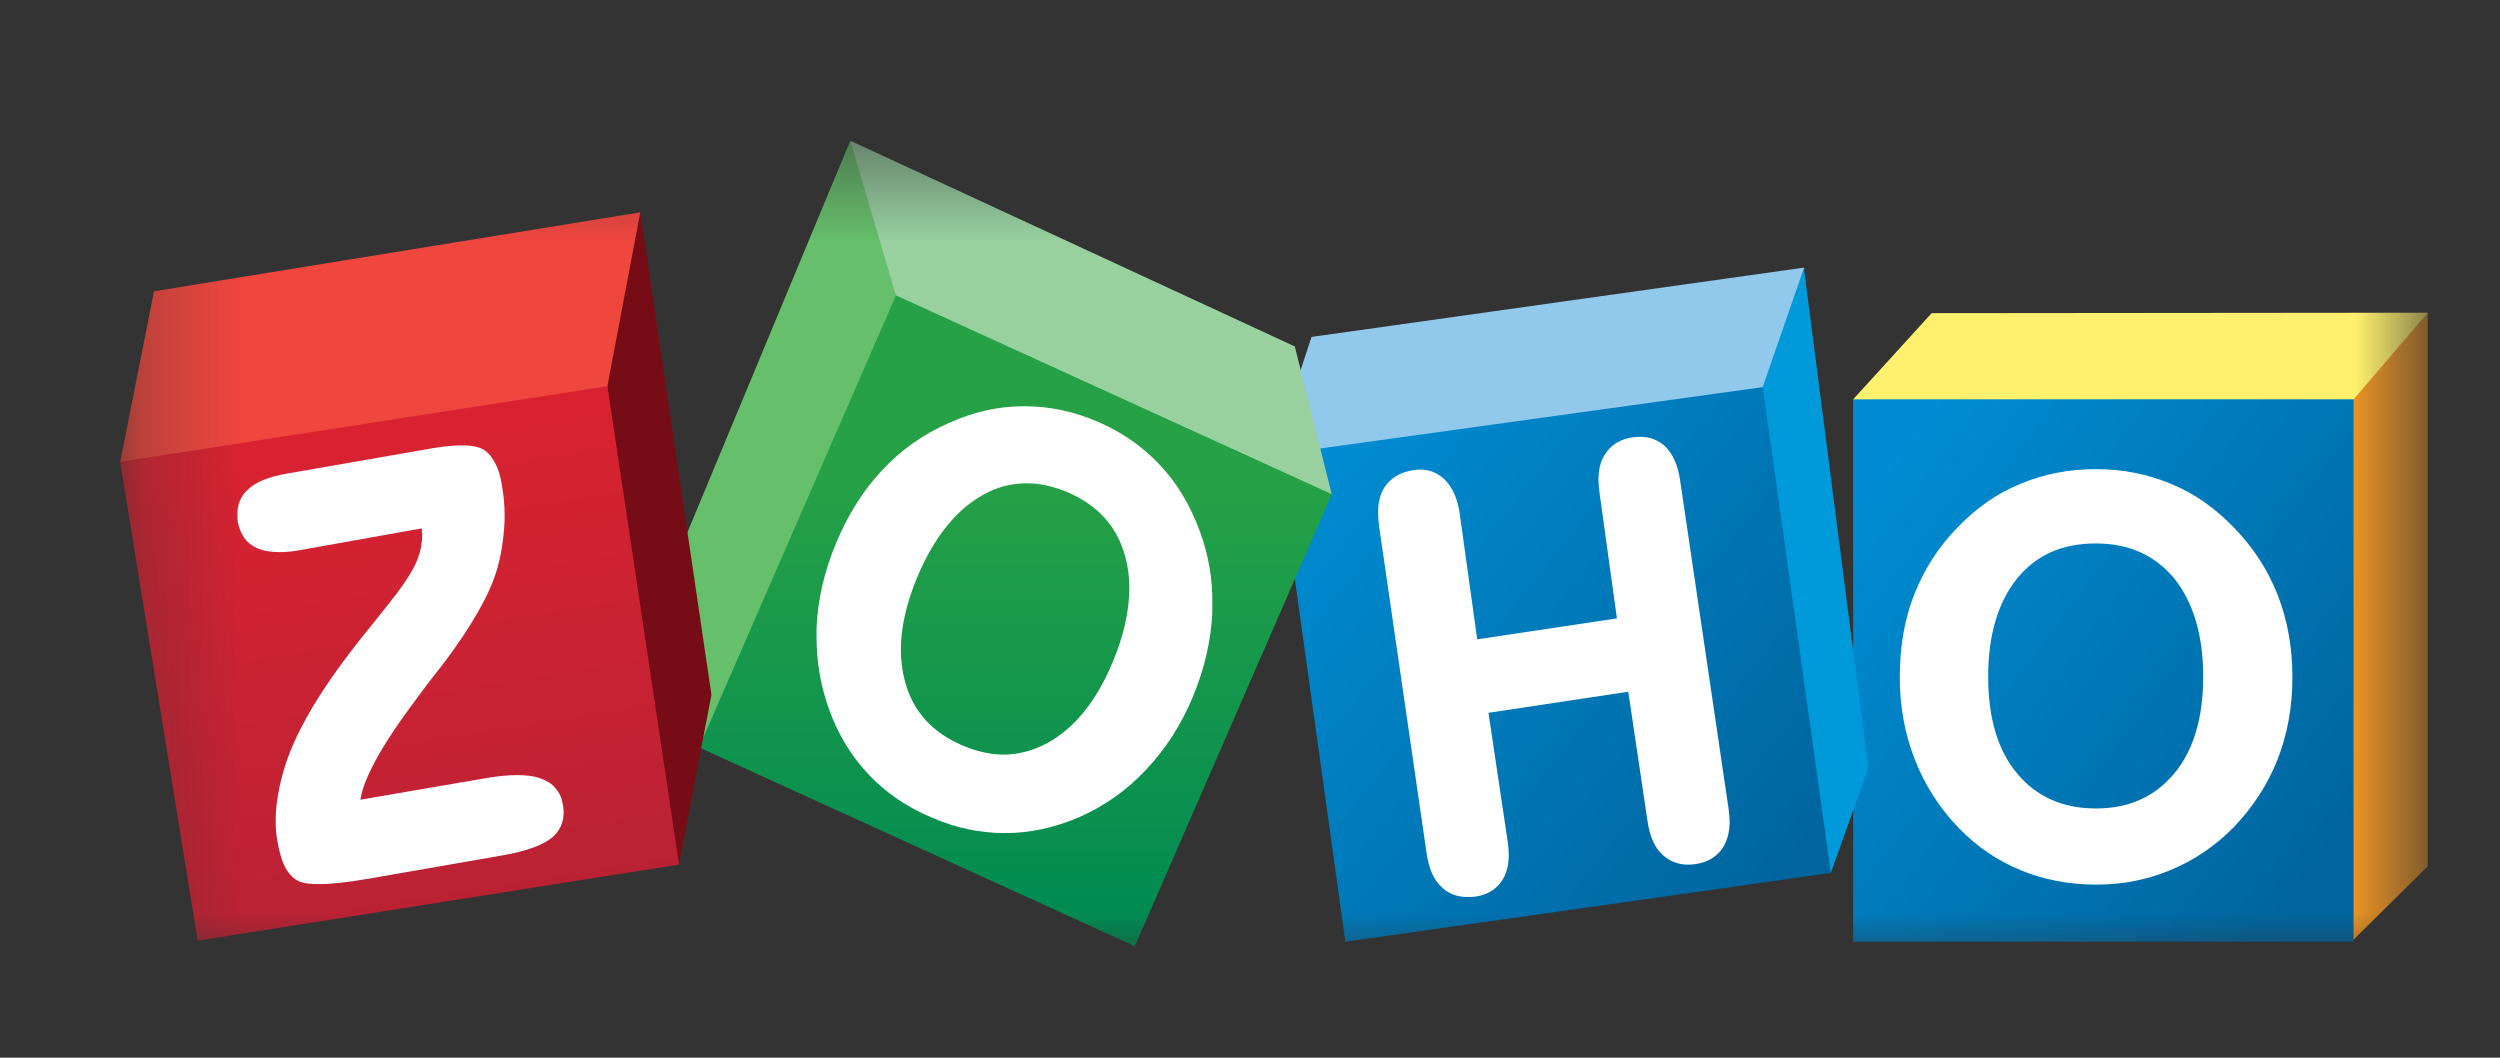 <svg width="26" height="11" viewBox="0 0 26 11" fill="none" xmlns="http://www.w3.org/2000/svg">
<rect x="0" y="0" width="26" height="11" fill="#333333" stroke="none"/>
<g clip-path="url(#clip0_1149_3335)">
<mask id="mask0_1149_3335" style="mask-type:luminance" maskUnits="userSpaceOnUse" x="1" y="1" width="25" height="10">
<path d="M25.25 1.464H1.25V10.035H25.25V1.464Z" fill="white"/>
</mask>
<g mask="url(#mask0_1149_3335)">
<path d="M25.248 3.252V9.01L24.461 9.788V4.153L25.248 3.252Z" fill="#E79225"/>
<path d="M20.089 3.257L19.273 4.153L19.316 4.21L24.43 4.191L24.477 4.153L25.25 3.252L20.089 3.257Z" fill="#FFF16D"/>
<path d="M24.477 4.153H19.273V9.793H24.477V4.153Z" fill="url(#paint0_linear_1149_3335)"/>
<path d="M23.686 6.183C23.583 5.922 23.428 5.685 23.227 5.481C23.034 5.282 22.819 5.13 22.575 5.031C22.336 4.931 22.078 4.879 21.797 4.879C21.516 4.879 21.253 4.931 21.014 5.031C20.77 5.13 20.555 5.282 20.363 5.481C20.161 5.685 20.011 5.922 19.908 6.183C19.805 6.444 19.758 6.729 19.758 7.042C19.758 7.345 19.809 7.63 19.913 7.896C20.016 8.161 20.166 8.398 20.367 8.607C20.555 8.802 20.77 8.949 21.009 9.048C21.248 9.148 21.516 9.2 21.802 9.2C22.078 9.2 22.336 9.148 22.575 9.048C22.814 8.949 23.034 8.802 23.227 8.607C23.428 8.398 23.583 8.161 23.686 7.9C23.789 7.64 23.841 7.35 23.841 7.047C23.841 6.729 23.789 6.444 23.686 6.183ZM22.613 8.043C22.411 8.285 22.144 8.408 21.797 8.408C21.45 8.408 21.178 8.285 20.977 8.043C20.775 7.801 20.677 7.464 20.677 7.037C20.677 6.601 20.78 6.264 20.977 6.017C21.178 5.771 21.445 5.652 21.797 5.652C22.144 5.652 22.411 5.775 22.613 6.017C22.809 6.264 22.913 6.601 22.913 7.037C22.913 7.464 22.814 7.801 22.613 8.043Z" fill="white"/>
<path d="M18.764 2.783V2.812L19.43 7.987L19.041 9.078L18.989 9.04L18.305 4.078L18.319 4.012L18.745 2.812L18.764 2.783Z" fill="#009ADA"/>
<path d="M13.64 3.504L18.763 2.783L18.332 4.026L18.271 4.092L13.48 4.804L13.504 3.917L13.64 3.504Z" fill="#91C9ED"/>
<path d="M18.333 4.026L19.041 9.078L13.992 9.794L13.312 4.913L13.608 4.681L18.333 4.026Z" fill="url(#paint1_linear_1149_3335)"/>
<path d="M17.473 4.994C17.449 4.837 17.398 4.718 17.313 4.638C17.243 4.576 17.159 4.543 17.06 4.543C17.037 4.543 17.009 4.543 16.98 4.548C16.849 4.567 16.751 4.628 16.69 4.728C16.643 4.799 16.624 4.889 16.624 4.994C16.624 5.032 16.629 5.074 16.634 5.117L16.816 6.431L15.363 6.649L15.18 5.335C15.157 5.183 15.105 5.065 15.021 4.984C14.951 4.918 14.866 4.884 14.773 4.884C14.749 4.884 14.726 4.884 14.702 4.889C14.566 4.908 14.463 4.97 14.398 5.069C14.351 5.141 14.332 5.231 14.332 5.335C14.332 5.373 14.337 5.416 14.341 5.463L14.838 8.883C14.862 9.04 14.913 9.158 15.007 9.239C15.077 9.3 15.162 9.329 15.265 9.329C15.293 9.329 15.321 9.329 15.349 9.324C15.476 9.305 15.569 9.244 15.63 9.144C15.673 9.073 15.691 8.987 15.691 8.888C15.691 8.85 15.687 8.807 15.682 8.765L15.48 7.413L16.934 7.194L17.135 8.546C17.159 8.703 17.21 8.821 17.299 8.897C17.369 8.959 17.454 8.992 17.552 8.992C17.576 8.992 17.604 8.992 17.632 8.987C17.763 8.968 17.862 8.907 17.923 8.807C17.965 8.736 17.988 8.651 17.988 8.546C17.988 8.508 17.984 8.466 17.979 8.423L17.473 4.994Z" fill="white"/>
<path d="M8.843 1.464L7.02 5.847L7.268 7.772L7.282 7.768L9.33 3.105L9.321 3.005L8.88 1.526L8.843 1.464Z" fill="#66BF6B"/>
<path d="M8.844 1.464L9.317 3.072L9.327 3.105L13.836 5.149L13.85 5.14L13.466 3.603L8.844 1.464Z" fill="#98D0A0"/>
<path d="M9.318 3.072L13.851 5.14L11.802 9.841L7.27 7.773L9.318 3.072Z" fill="url(#paint2_linear_1149_3335)"/>
<path d="M12.476 5.52C12.378 5.254 12.242 5.026 12.064 4.837C11.886 4.647 11.67 4.495 11.417 4.386C11.164 4.277 10.911 4.225 10.653 4.225H10.639C10.377 4.225 10.119 4.286 9.866 4.4C9.598 4.519 9.369 4.68 9.172 4.893C8.975 5.102 8.816 5.358 8.694 5.652C8.572 5.942 8.506 6.236 8.492 6.525V6.625C8.492 6.881 8.534 7.132 8.623 7.379C8.717 7.64 8.853 7.863 9.031 8.052C9.209 8.242 9.43 8.394 9.692 8.503C9.941 8.612 10.194 8.664 10.452 8.664H10.456C10.714 8.664 10.972 8.607 11.225 8.498C11.492 8.38 11.726 8.214 11.923 8C12.12 7.792 12.284 7.54 12.406 7.246C12.528 6.952 12.594 6.663 12.608 6.373V6.288C12.613 6.027 12.57 5.771 12.476 5.52ZM11.572 6.886C11.403 7.294 11.173 7.573 10.897 7.725C10.747 7.806 10.592 7.848 10.438 7.848C10.302 7.848 10.156 7.815 10.011 7.754C9.692 7.616 9.495 7.398 9.411 7.085C9.383 6.98 9.369 6.871 9.369 6.758C9.369 6.53 9.425 6.278 9.537 6.008C9.711 5.591 9.941 5.306 10.217 5.15C10.367 5.064 10.522 5.026 10.677 5.026C10.817 5.026 10.958 5.059 11.108 5.121C11.422 5.259 11.619 5.477 11.703 5.79C11.731 5.89 11.745 5.999 11.745 6.112C11.745 6.35 11.689 6.606 11.572 6.886Z" fill="white"/>
<path d="M6.659 2.208L7.399 7.226L7.062 8.991L7.015 8.929L6.293 4.082V3.987L6.612 2.293L6.659 2.208Z" fill="#760D16"/>
<path d="M1.25 4.803L1.602 3.029L6.659 2.208L6.317 4.015V4.134L1.311 4.85L1.25 4.803Z" fill="#EF463E"/>
<path d="M6.317 4.016L7.062 8.991L2.056 9.783L1.25 4.803L6.317 4.016Z" fill="url(#paint3_linear_1149_3335)"/>
<path d="M5.778 8.199C5.741 8.151 5.684 8.118 5.619 8.094C5.553 8.071 5.473 8.061 5.375 8.061C5.286 8.061 5.183 8.071 5.07 8.09L3.748 8.317C3.763 8.213 3.814 8.08 3.903 7.914C4.002 7.729 4.152 7.506 4.344 7.25C4.409 7.16 4.461 7.094 4.498 7.046C4.522 7.013 4.559 6.97 4.606 6.909C4.911 6.505 5.094 6.178 5.169 5.922C5.211 5.775 5.234 5.628 5.244 5.481C5.248 5.438 5.248 5.4 5.248 5.362C5.248 5.258 5.239 5.154 5.22 5.049C5.206 4.954 5.183 4.878 5.15 4.817C5.117 4.755 5.08 4.708 5.033 4.679C4.981 4.646 4.902 4.632 4.803 4.632C4.723 4.632 4.625 4.641 4.508 4.66L2.98 4.926C2.797 4.959 2.656 5.011 2.572 5.097C2.502 5.163 2.469 5.248 2.469 5.343C2.469 5.367 2.469 5.396 2.473 5.424C2.497 5.557 2.562 5.652 2.67 5.699C2.736 5.728 2.811 5.742 2.905 5.742C2.966 5.742 3.036 5.737 3.111 5.723L4.386 5.495C4.386 5.519 4.391 5.543 4.391 5.562C4.391 5.642 4.377 5.723 4.348 5.799C4.311 5.908 4.217 6.06 4.062 6.254C4.02 6.306 3.955 6.392 3.866 6.501C3.519 6.923 3.275 7.283 3.125 7.582C3.017 7.791 2.947 7.99 2.905 8.194C2.881 8.313 2.867 8.422 2.867 8.531C2.867 8.607 2.872 8.683 2.886 8.754C2.905 8.858 2.928 8.944 2.961 9.01C2.994 9.076 3.041 9.128 3.092 9.157C3.144 9.185 3.214 9.195 3.317 9.195C3.444 9.195 3.617 9.176 3.837 9.138L5.225 8.896C5.469 8.853 5.642 8.792 5.741 8.711C5.82 8.645 5.862 8.555 5.862 8.45C5.862 8.422 5.858 8.393 5.853 8.365C5.844 8.303 5.82 8.246 5.778 8.199Z" fill="white"/>
</g>
</g>
<defs>
<linearGradient id="paint0_linear_1149_3335" x1="19.508" y1="4.914" x2="24.547" y2="8.666" gradientUnits="userSpaceOnUse">
<stop offset="0.006" stop-color="#008CD2"/>
<stop offset="1" stop-color="#00649D"/>
</linearGradient>
<linearGradient id="paint1_linear_1149_3335" x1="13.571" y1="4.805" x2="18.821" y2="9.013" gradientUnits="userSpaceOnUse">
<stop offset="0.006" stop-color="#008CD2"/>
<stop offset="1" stop-color="#00649D"/>
</linearGradient>
<linearGradient id="paint2_linear_1149_3335" x1="10.56" y1="4.953" x2="10.56" y2="9.674" gradientUnits="userSpaceOnUse">
<stop stop-color="#26A146"/>
<stop offset="1" stop-color="#008A52"/>
</linearGradient>
<linearGradient id="paint3_linear_1149_3335" x1="3.792" y1="4.489" x2="4.583" y2="9.393" gradientUnits="userSpaceOnUse">
<stop stop-color="#D92231"/>
<stop offset="1" stop-color="#BA2234"/>
</linearGradient>
<clipPath id="clip0_1149_3335">
<rect width="25" height="10" fill="white" transform="translate(0.5 0.75)"/>
</clipPath>
</defs>
</svg>
